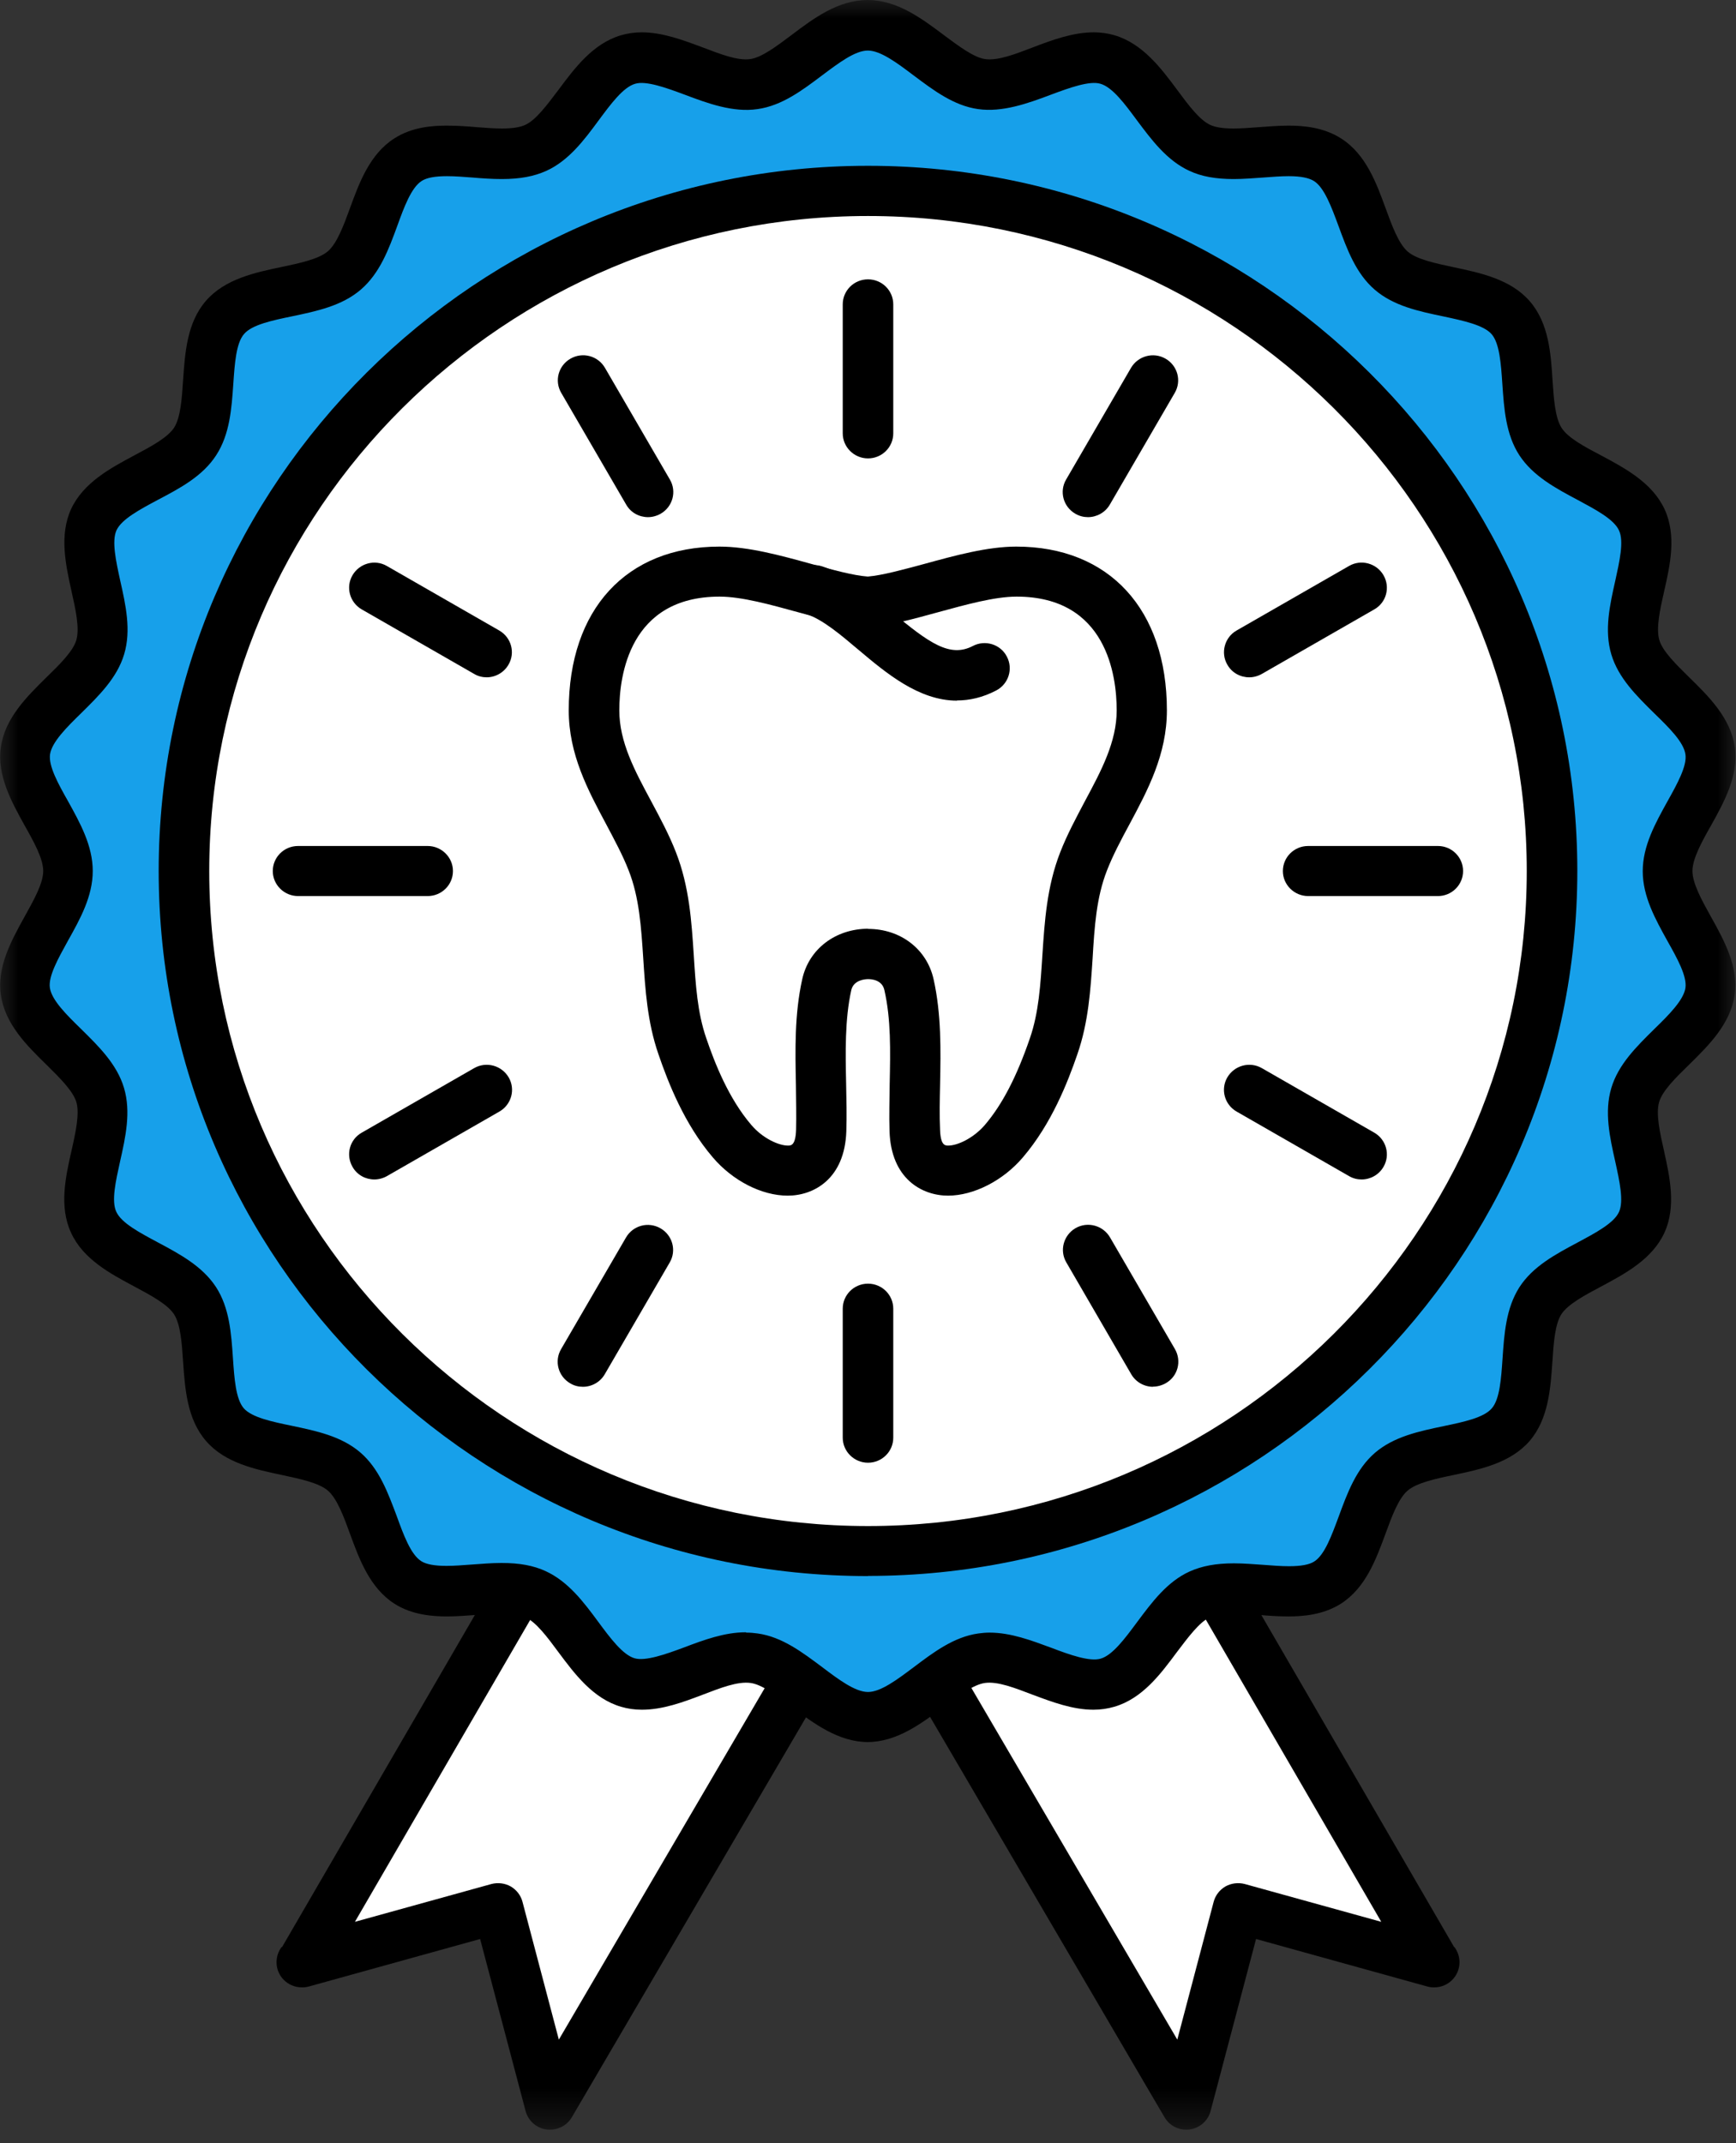 <?xml version="1.0" encoding="UTF-8"?> <svg xmlns="http://www.w3.org/2000/svg" width="47" height="58" viewBox="0 0 47 58" fill="none"><rect x="0" y="0" width="47" height="58" fill="#333333" stroke="none"/><mask id="mask0_3_117" style="mask-type:luminance" maskUnits="userSpaceOnUse" x="0" y="0" width="47" height="58"><path d="M47 0H0V57.642H47V0Z" fill="white"></path></mask><g mask="url(#mask0_3_117)"><path d="M32.693 42.757H23.68L32.004 56.96L33.41 51.643L38.714 53.113L32.693 42.757Z" fill="white"></path><path d="M24.582 42.757L31.874 55.205L32.859 51.473C32.906 51.298 33.021 51.146 33.178 51.058C33.336 50.966 33.525 50.943 33.701 50.994L34.455 51.201L29.548 42.757H24.577H24.582Z" fill="white"></path><path d="M39.37 52.698L33.553 42.683C33.386 42.729 33.206 42.752 33.012 42.752H32.018L37.396 52.012L33.701 50.989C33.525 50.943 33.336 50.966 33.178 51.054C33.021 51.146 32.906 51.293 32.859 51.468L31.874 55.2L24.582 42.752H23.005L31.528 57.301C31.652 57.513 31.874 57.637 32.115 57.637C32.147 57.637 32.175 57.637 32.207 57.632C32.48 57.596 32.707 57.397 32.776 57.13L34.006 52.477L38.644 53.763C38.704 53.781 38.769 53.786 38.834 53.786C39.208 53.786 39.514 53.481 39.514 53.108C39.514 52.952 39.463 52.809 39.375 52.694L39.37 52.698Z" fill="black"></path><path d="M14.312 42.757H23.324L15.001 56.96L13.595 51.643L8.291 53.113L14.312 42.757Z" fill="white"></path><path d="M22.422 42.757L15.13 55.205L14.145 51.473C14.099 51.298 13.983 51.146 13.826 51.058C13.669 50.966 13.479 50.943 13.304 50.994L12.55 51.201L17.456 42.757H22.422Z" fill="white"></path><path d="M7.635 52.698L13.452 42.683C13.618 42.729 13.799 42.752 13.993 42.752H14.987L9.609 52.012L13.304 50.989C13.479 50.943 13.669 50.966 13.826 51.054C13.983 51.146 14.099 51.293 14.145 51.468L15.13 55.2L22.423 42.752H24.004L15.482 57.301C15.357 57.513 15.13 57.637 14.89 57.637C14.857 57.637 14.83 57.637 14.797 57.632C14.524 57.596 14.298 57.397 14.229 57.13L12.999 52.477L8.361 53.763C8.296 53.781 8.236 53.786 8.171 53.786C7.792 53.786 7.487 53.481 7.487 53.108C7.487 52.952 7.537 52.809 7.625 52.694L7.635 52.698Z" fill="black"></path><path d="M23.5 46.47C22.423 46.47 21.456 45.023 20.42 44.876C19.357 44.724 18.02 45.839 17.012 45.544C15.986 45.244 15.473 43.586 14.511 43.148C13.54 42.706 11.944 43.397 11.052 42.826C10.155 42.255 10.132 40.518 9.332 39.827C8.527 39.136 6.798 39.357 6.104 38.555C5.406 37.758 5.873 36.086 5.295 35.197C4.721 34.312 2.996 34.041 2.553 33.078C2.113 32.124 3.033 30.65 2.728 29.632C2.432 28.627 0.856 27.886 0.703 26.826C0.555 25.794 1.854 24.642 1.854 23.569C1.854 22.496 0.555 21.344 0.703 20.312C0.856 19.257 2.432 18.511 2.728 17.506C3.029 16.484 2.113 15.014 2.553 14.06C2.996 13.093 4.721 12.826 5.295 11.941C5.873 11.047 5.406 9.38 6.104 8.583C6.802 7.786 8.532 8.007 9.332 7.311C10.132 6.62 10.159 4.888 11.052 4.312C11.944 3.741 13.54 4.437 14.511 3.994C15.473 3.557 15.986 1.898 17.012 1.599C18.025 1.304 19.357 2.419 20.42 2.267C21.461 2.119 22.423 0.673 23.5 0.673C24.578 0.673 25.544 2.119 26.58 2.267C27.643 2.419 28.98 1.304 29.988 1.599C31.014 1.898 31.527 3.557 32.489 3.994C33.461 4.437 35.056 3.746 35.948 4.317C36.845 4.888 36.868 6.625 37.669 7.316C38.473 8.007 40.203 7.786 40.901 8.587C41.594 9.384 41.132 11.057 41.71 11.946C42.283 12.83 44.008 13.102 44.452 14.065C44.891 15.019 43.976 16.493 44.276 17.511C44.572 18.515 46.149 19.257 46.302 20.317C46.45 21.349 45.15 22.5 45.15 23.574C45.15 24.647 46.45 25.799 46.302 26.831C46.149 27.89 44.572 28.632 44.276 29.636C43.976 30.659 44.891 32.129 44.452 33.082C44.008 34.045 42.283 34.317 41.71 35.201C41.132 36.09 41.594 37.763 40.901 38.56C40.203 39.357 38.473 39.136 37.669 39.827C36.868 40.518 36.841 42.255 35.948 42.826C35.056 43.397 33.461 42.702 32.489 43.144C31.527 43.581 31.014 45.24 29.988 45.539C28.975 45.834 27.643 44.719 26.58 44.871C25.539 45.019 24.578 46.465 23.5 46.465V46.47Z" fill="#17A0EA"></path><path d="M42.02 23.574C42.02 33.736 33.729 41.978 23.5 41.978C13.271 41.978 4.98 33.736 4.98 23.574C4.98 13.411 13.271 5.169 23.5 5.169C33.729 5.169 42.02 13.411 42.02 23.574Z" fill="white"></path><path d="M23.5 8.804C15.093 8.804 7.995 14.373 5.739 22.003C5.692 22.518 5.665 23.044 5.665 23.574C5.665 33.349 13.665 41.301 23.5 41.301C33.336 41.301 41.336 33.349 41.336 23.574C41.336 23.044 41.308 22.518 41.261 22.003C39 14.373 31.907 8.804 23.5 8.804Z" fill="white"></path><path d="M27.518 15.466C26.27 15.466 24.536 16.221 23.495 16.281C22.45 16.221 20.726 15.466 19.477 15.466C17.248 15.466 16.083 17.009 16.083 19.22C16.083 20.754 17.128 21.947 17.66 23.311C18.284 24.91 17.914 26.692 18.469 28.309C18.779 29.212 19.186 30.143 19.815 30.88C20.601 31.797 22.182 32.179 22.228 30.595C22.265 29.305 22.094 27.922 22.381 26.646C22.626 25.555 24.36 25.522 24.61 26.646C24.896 27.918 24.721 29.305 24.762 30.595C24.813 32.184 26.39 31.802 27.176 30.88C27.805 30.143 28.212 29.212 28.522 28.309C29.081 26.688 28.707 24.91 29.331 23.311C29.863 21.947 30.908 20.754 30.908 19.22C30.908 17.004 29.743 15.466 27.514 15.466H27.518Z" fill="white"></path><path d="M25.669 32.359C24.961 32.359 24.124 31.903 24.083 30.617C24.069 30.189 24.083 29.756 24.087 29.332C24.106 28.434 24.124 27.586 23.944 26.798C23.884 26.517 23.592 26.499 23.505 26.499C23.44 26.499 23.111 26.513 23.047 26.798C22.871 27.591 22.89 28.48 22.908 29.341C22.917 29.761 22.927 30.194 22.913 30.617C22.871 31.903 22.034 32.359 21.327 32.359C20.619 32.359 19.833 31.953 19.297 31.322C18.529 30.424 18.09 29.3 17.826 28.53C17.526 27.664 17.47 26.785 17.415 25.937C17.359 25.089 17.308 24.288 17.021 23.56C16.86 23.145 16.642 22.744 16.416 22.316C15.916 21.381 15.398 20.418 15.398 19.225C15.398 16.488 16.961 14.793 19.477 14.793C20.263 14.793 21.132 15.032 21.969 15.263C22.552 15.424 23.102 15.576 23.495 15.604C23.888 15.571 24.439 15.419 25.021 15.263C25.863 15.032 26.737 14.793 27.514 14.793C30.029 14.793 31.592 16.493 31.592 19.225C31.592 20.418 31.074 21.385 30.575 22.316C30.344 22.744 30.131 23.145 29.969 23.56C29.682 24.292 29.631 25.089 29.581 25.937C29.525 26.785 29.47 27.664 29.169 28.53C28.906 29.295 28.466 30.419 27.694 31.322C27.158 31.953 26.362 32.359 25.664 32.359H25.669ZM23.505 25.14C24.383 25.14 25.095 25.688 25.276 26.503C25.488 27.453 25.47 28.424 25.451 29.36C25.442 29.784 25.433 30.184 25.451 30.576C25.465 31.004 25.59 31.004 25.673 31.004C25.923 31.004 26.353 30.806 26.663 30.447C27.134 29.894 27.523 29.148 27.884 28.097C28.124 27.402 28.17 26.651 28.221 25.854C28.281 24.942 28.341 23.997 28.702 23.071C28.892 22.583 29.141 22.122 29.377 21.675C29.817 20.855 30.233 20.077 30.233 19.225C30.233 18.299 29.969 16.147 27.523 16.147C26.927 16.147 26.15 16.364 25.391 16.571C24.716 16.755 24.078 16.935 23.542 16.962C23.518 16.962 23.491 16.962 23.463 16.962C22.922 16.93 22.288 16.755 21.613 16.571C20.86 16.364 20.083 16.147 19.482 16.147C17.035 16.147 16.767 18.299 16.767 19.225C16.767 20.081 17.183 20.855 17.627 21.68C17.863 22.122 18.113 22.583 18.302 23.071C18.663 23.997 18.723 24.937 18.783 25.854C18.834 26.651 18.88 27.402 19.121 28.097C19.347 28.761 19.722 29.724 20.342 30.447C20.651 30.811 21.086 31.004 21.331 31.004C21.414 31.004 21.539 31.004 21.553 30.576C21.562 30.189 21.553 29.793 21.549 29.369C21.53 28.429 21.507 27.453 21.72 26.499C21.9 25.683 22.621 25.135 23.509 25.135L23.505 25.14Z" fill="black"></path><path d="M25.909 18.962C24.878 18.962 23.99 18.216 23.241 17.585C22.76 17.179 22.265 16.76 21.835 16.622C21.475 16.507 21.28 16.124 21.396 15.765C21.512 15.41 21.895 15.212 22.256 15.327C22.941 15.548 23.542 16.055 24.124 16.544C25.169 17.423 25.724 17.801 26.339 17.483C26.672 17.308 27.088 17.437 27.259 17.769C27.435 18.101 27.306 18.511 26.973 18.686C26.603 18.879 26.247 18.957 25.909 18.957V18.962Z" fill="black"></path><path d="M11.579 24.251H8.069C7.695 24.251 7.385 23.947 7.385 23.574C7.385 23.2 7.69 22.896 8.069 22.896H11.579C11.953 22.896 12.263 23.2 12.263 23.574C12.263 23.947 11.958 24.251 11.579 24.251Z" fill="black"></path><path d="M10.136 31.921C9.9 31.921 9.669 31.802 9.544 31.58C9.355 31.253 9.466 30.839 9.794 30.654L12.837 28.908C13.165 28.72 13.581 28.835 13.771 29.157C13.96 29.48 13.849 29.894 13.521 30.083L10.478 31.829C10.372 31.889 10.252 31.921 10.136 31.921Z" fill="black"></path><path d="M15.782 37.532C15.667 37.532 15.546 37.505 15.44 37.44C15.112 37.251 15.001 36.837 15.19 36.514L16.948 33.492C17.137 33.165 17.553 33.054 17.882 33.243C18.21 33.432 18.321 33.847 18.131 34.169L16.374 37.191C16.249 37.408 16.018 37.532 15.782 37.532Z" fill="black"></path><path d="M23.5 39.587C23.125 39.587 22.816 39.283 22.816 38.91V35.418C22.816 35.045 23.121 34.741 23.5 34.741C23.879 34.741 24.184 35.045 24.184 35.418V38.91C24.184 39.283 23.879 39.587 23.5 39.587Z" fill="black"></path><path d="M31.218 37.532C30.982 37.532 30.751 37.408 30.626 37.191L28.869 34.165C28.679 33.842 28.795 33.428 29.118 33.239C29.447 33.05 29.863 33.165 30.052 33.488L31.809 36.51C31.999 36.837 31.888 37.252 31.56 37.436C31.453 37.496 31.333 37.528 31.218 37.528V37.532Z" fill="black"></path><path d="M36.864 31.921C36.748 31.921 36.633 31.894 36.522 31.829L33.479 30.083C33.151 29.894 33.04 29.48 33.229 29.157C33.419 28.835 33.835 28.72 34.163 28.908L37.206 30.654C37.534 30.843 37.645 31.258 37.456 31.58C37.331 31.797 37.1 31.921 36.864 31.921Z" fill="black"></path><path d="M29.456 13.996C29.34 13.996 29.225 13.968 29.114 13.904C28.785 13.715 28.674 13.3 28.864 12.978L30.621 9.955C30.811 9.633 31.227 9.518 31.555 9.707C31.884 9.896 31.994 10.31 31.805 10.633L30.048 13.655C29.923 13.871 29.692 13.996 29.456 13.996Z" fill="black"></path><path d="M23.5 12.406C23.125 12.406 22.816 12.102 22.816 11.729V8.237C22.816 7.864 23.121 7.56 23.5 7.56C23.879 7.56 24.184 7.864 24.184 8.237V11.729C24.184 12.102 23.879 12.406 23.5 12.406Z" fill="black"></path><path d="M17.544 13.996C17.308 13.996 17.077 13.876 16.952 13.655L15.195 10.633C15.005 10.31 15.116 9.896 15.445 9.707C15.773 9.518 16.189 9.629 16.379 9.956L18.136 12.978C18.326 13.3 18.215 13.715 17.886 13.904C17.78 13.964 17.66 13.996 17.544 13.996Z" fill="black"></path><path d="M13.179 18.331C13.063 18.331 12.943 18.303 12.837 18.239L9.794 16.493C9.466 16.304 9.355 15.889 9.544 15.567C9.734 15.244 10.15 15.129 10.474 15.318L13.516 17.064C13.845 17.253 13.956 17.668 13.766 17.99C13.641 18.206 13.41 18.331 13.174 18.331H13.179Z" fill="black"></path><path d="M35.416 24.251C35.042 24.251 34.732 23.947 34.732 23.574C34.732 23.2 35.037 22.896 35.416 22.896H38.931C39.306 22.896 39.611 23.2 39.611 23.574C39.611 23.947 39.306 24.251 38.931 24.251H35.416Z" fill="black"></path><path d="M33.821 18.331C33.585 18.331 33.354 18.211 33.229 17.99C33.04 17.668 33.155 17.248 33.479 17.064L36.522 15.318C36.845 15.129 37.266 15.24 37.456 15.567C37.645 15.894 37.534 16.308 37.206 16.493L34.163 18.239C34.057 18.299 33.937 18.331 33.821 18.331Z" fill="black"></path><path d="M23.5 47.147C22.7 47.147 22.029 46.64 21.438 46.198C21.04 45.898 20.633 45.59 20.323 45.548C19.967 45.498 19.495 45.687 19.024 45.866C18.492 46.069 17.942 46.272 17.378 46.272C17.179 46.272 16.989 46.244 16.818 46.193C16.055 45.972 15.556 45.3 15.116 44.71C14.82 44.309 14.515 43.899 14.219 43.766C14.081 43.701 13.872 43.669 13.59 43.669C13.373 43.669 13.142 43.687 12.897 43.706C12.638 43.724 12.37 43.747 12.101 43.747C11.722 43.747 11.158 43.71 10.677 43.402C10.011 42.973 9.725 42.195 9.475 41.508C9.304 41.038 9.123 40.554 8.878 40.343C8.633 40.131 8.125 40.025 7.63 39.919C6.913 39.767 6.095 39.596 5.581 39.002C5.063 38.408 5.008 37.583 4.957 36.855C4.925 36.358 4.888 35.842 4.712 35.57C4.536 35.298 4.078 35.054 3.639 34.819C2.992 34.473 2.252 34.082 1.924 33.363C1.595 32.654 1.776 31.848 1.937 31.138C2.048 30.65 2.159 30.138 2.067 29.825C1.974 29.521 1.609 29.162 1.258 28.816C0.731 28.3 0.134 27.715 0.023 26.927C-0.088 26.163 0.314 25.444 0.666 24.808C0.911 24.366 1.17 23.91 1.17 23.573C1.17 23.237 0.916 22.781 0.666 22.339C0.314 21.703 -0.088 20.984 0.023 20.22C0.134 19.432 0.735 18.847 1.258 18.331C1.614 17.985 1.979 17.626 2.067 17.322C2.159 17.004 2.048 16.497 1.937 16.004C1.78 15.295 1.6 14.489 1.924 13.779C2.257 13.061 2.992 12.669 3.639 12.323C4.083 12.088 4.536 11.844 4.712 11.577C4.888 11.305 4.925 10.789 4.957 10.287C5.008 9.559 5.059 8.735 5.577 8.14C6.095 7.546 6.908 7.376 7.63 7.224C8.12 7.122 8.629 7.012 8.878 6.8C9.123 6.588 9.304 6.104 9.475 5.634C9.725 4.948 10.011 4.169 10.677 3.745C11.163 3.432 11.722 3.4 12.101 3.4C12.37 3.4 12.638 3.418 12.897 3.441C13.142 3.46 13.378 3.478 13.59 3.478C13.872 3.478 14.076 3.446 14.219 3.381C14.511 3.248 14.816 2.833 15.116 2.437C15.556 1.847 16.05 1.179 16.813 0.954C16.989 0.903 17.179 0.875 17.373 0.875C17.937 0.875 18.487 1.083 19.019 1.281C19.491 1.46 19.967 1.649 20.314 1.599C20.628 1.553 21.035 1.244 21.428 0.949C22.02 0.502 22.686 0 23.491 0C24.295 0 24.961 0.507 25.553 0.949C25.951 1.244 26.358 1.553 26.668 1.599C27.023 1.649 27.495 1.46 27.967 1.281C28.499 1.078 29.049 0.875 29.613 0.875C29.812 0.875 29.997 0.903 30.173 0.954C30.936 1.179 31.435 1.847 31.874 2.437C32.17 2.838 32.475 3.248 32.767 3.381C32.905 3.446 33.114 3.478 33.396 3.478C33.613 3.478 33.844 3.46 34.089 3.441C34.348 3.423 34.616 3.4 34.885 3.4C35.264 3.4 35.828 3.437 36.313 3.75C36.979 4.174 37.266 4.957 37.516 5.643C37.687 6.113 37.867 6.597 38.112 6.809C38.357 7.021 38.866 7.127 39.361 7.233C40.078 7.385 40.896 7.555 41.414 8.15C41.932 8.744 41.987 9.564 42.033 10.292C42.066 10.794 42.103 11.31 42.279 11.582C42.454 11.854 42.912 12.098 43.352 12.328C43.999 12.674 44.734 13.065 45.067 13.784C45.395 14.493 45.215 15.3 45.053 16.009C44.942 16.497 44.831 17.004 44.924 17.322C45.012 17.626 45.382 17.985 45.733 18.331C46.26 18.847 46.856 19.432 46.968 20.22C47.078 20.984 46.681 21.703 46.325 22.339C46.075 22.781 45.821 23.237 45.821 23.573C45.821 23.91 46.075 24.366 46.32 24.808C46.676 25.444 47.074 26.163 46.963 26.927C46.852 27.715 46.251 28.3 45.728 28.816C45.372 29.162 45.007 29.521 44.919 29.825C44.827 30.143 44.938 30.65 45.049 31.138C45.206 31.848 45.386 32.654 45.062 33.363C44.73 34.082 43.994 34.473 43.347 34.819C42.903 35.054 42.45 35.298 42.274 35.565C42.098 35.837 42.061 36.353 42.029 36.855C41.978 37.583 41.923 38.408 41.409 39.002C40.891 39.596 40.078 39.767 39.356 39.919C38.866 40.02 38.357 40.131 38.108 40.343C37.863 40.554 37.682 41.038 37.511 41.508C37.257 42.195 36.975 42.973 36.304 43.402C35.819 43.71 35.259 43.747 34.88 43.747C34.612 43.747 34.344 43.729 34.085 43.706C33.84 43.687 33.604 43.669 33.391 43.669C33.109 43.669 32.905 43.701 32.762 43.766C32.471 43.899 32.166 44.314 31.865 44.71C31.426 45.3 30.931 45.972 30.163 46.193C29.988 46.244 29.798 46.272 29.604 46.272C29.04 46.272 28.489 46.064 27.958 45.866C27.486 45.687 27.014 45.498 26.663 45.548C26.348 45.594 25.942 45.898 25.544 46.198C24.952 46.64 24.286 47.147 23.481 47.147H23.5ZM20.207 44.185C20.309 44.185 20.416 44.194 20.513 44.208C21.174 44.3 21.724 44.719 22.261 45.12C22.7 45.452 23.153 45.792 23.5 45.792C23.847 45.792 24.295 45.452 24.739 45.12C25.271 44.719 25.826 44.3 26.487 44.208C26.589 44.194 26.691 44.185 26.792 44.185C27.366 44.185 27.925 44.397 28.462 44.595C28.966 44.788 29.507 44.977 29.798 44.89C30.122 44.797 30.459 44.341 30.783 43.904C31.185 43.365 31.597 42.807 32.207 42.531C32.536 42.383 32.915 42.31 33.405 42.31C33.673 42.31 33.941 42.333 34.205 42.351C34.45 42.37 34.681 42.388 34.898 42.388C35.222 42.388 35.449 42.347 35.583 42.259C35.865 42.079 36.054 41.554 36.244 41.043C36.475 40.412 36.716 39.758 37.224 39.32C37.738 38.878 38.422 38.735 39.083 38.597C39.615 38.486 40.17 38.371 40.387 38.117C40.605 37.869 40.642 37.311 40.679 36.772C40.725 36.1 40.771 35.409 41.136 34.837C41.502 34.271 42.117 33.944 42.713 33.626C43.194 33.368 43.694 33.105 43.832 32.801C43.967 32.506 43.846 31.963 43.731 31.438C43.583 30.779 43.43 30.097 43.624 29.447C43.814 28.807 44.309 28.323 44.785 27.853C45.178 27.471 45.58 27.07 45.631 26.738C45.677 26.421 45.409 25.937 45.146 25.471C44.817 24.877 44.475 24.265 44.475 23.578C44.475 22.892 44.817 22.279 45.146 21.685C45.409 21.215 45.677 20.731 45.631 20.418C45.585 20.081 45.178 19.685 44.785 19.303C44.309 18.833 43.814 18.349 43.624 17.709C43.43 17.059 43.583 16.378 43.731 15.719C43.846 15.194 43.971 14.65 43.832 14.355C43.694 14.051 43.194 13.789 42.713 13.53C42.117 13.213 41.506 12.886 41.136 12.323C40.767 11.757 40.72 11.061 40.674 10.389C40.637 9.85 40.6 9.292 40.383 9.043C40.165 8.795 39.615 8.679 39.079 8.564C38.417 8.426 37.733 8.283 37.22 7.841C36.707 7.399 36.471 6.749 36.239 6.118C36.05 5.607 35.856 5.081 35.578 4.902C35.44 4.814 35.218 4.768 34.889 4.768C34.676 4.768 34.441 4.787 34.196 4.805C33.937 4.823 33.668 4.846 33.4 4.846C32.915 4.846 32.531 4.777 32.203 4.625C31.592 4.344 31.181 3.791 30.778 3.252C30.455 2.815 30.117 2.359 29.793 2.267C29.502 2.179 28.961 2.373 28.457 2.561C27.823 2.801 27.139 3.045 26.483 2.953C25.821 2.861 25.271 2.442 24.735 2.041C24.295 1.709 23.842 1.368 23.495 1.368C23.148 1.368 22.7 1.709 22.256 2.041C21.724 2.442 21.169 2.861 20.508 2.953C19.852 3.05 19.167 2.801 18.534 2.561C18.03 2.373 17.489 2.179 17.197 2.267C16.873 2.359 16.536 2.815 16.212 3.252C15.815 3.791 15.398 4.349 14.788 4.625C14.46 4.773 14.081 4.846 13.59 4.846C13.322 4.846 13.054 4.828 12.795 4.805C12.55 4.787 12.319 4.768 12.101 4.768C11.778 4.768 11.551 4.81 11.417 4.897C11.135 5.077 10.941 5.602 10.756 6.113C10.525 6.745 10.284 7.394 9.771 7.836C9.258 8.279 8.573 8.421 7.912 8.56C7.38 8.67 6.825 8.785 6.608 9.039C6.391 9.287 6.354 9.845 6.317 10.384C6.27 11.056 6.224 11.748 5.854 12.319C5.489 12.886 4.874 13.213 4.277 13.526C3.796 13.784 3.297 14.046 3.154 14.351C3.02 14.645 3.14 15.189 3.255 15.714C3.403 16.373 3.556 17.055 3.362 17.704C3.172 18.345 2.677 18.828 2.201 19.298C1.808 19.681 1.406 20.081 1.355 20.413C1.309 20.731 1.577 21.215 1.84 21.68C2.169 22.274 2.511 22.887 2.511 23.573C2.511 24.26 2.169 24.873 1.836 25.467C1.577 25.937 1.304 26.421 1.35 26.734C1.401 27.07 1.803 27.466 2.196 27.849C2.673 28.319 3.167 28.802 3.357 29.443C3.551 30.092 3.399 30.774 3.251 31.433C3.135 31.958 3.01 32.502 3.149 32.797C3.288 33.101 3.787 33.363 4.268 33.621C4.865 33.939 5.475 34.266 5.845 34.828C6.215 35.395 6.261 36.09 6.307 36.763C6.344 37.302 6.381 37.859 6.599 38.113C6.816 38.362 7.366 38.477 7.898 38.587C8.559 38.726 9.244 38.868 9.757 39.311C10.27 39.753 10.506 40.407 10.742 41.034C10.927 41.545 11.121 42.07 11.403 42.25C11.537 42.337 11.764 42.379 12.088 42.379C12.3 42.379 12.536 42.36 12.781 42.342C13.04 42.324 13.313 42.3 13.576 42.3C14.067 42.3 14.446 42.37 14.774 42.522C15.384 42.803 15.801 43.356 16.198 43.895C16.522 44.332 16.86 44.788 17.183 44.88C17.475 44.963 18.016 44.774 18.52 44.586C19.056 44.383 19.616 44.176 20.189 44.176L20.207 44.185Z" fill="black"></path><path d="M23.5 42.655C12.911 42.655 4.296 34.096 4.296 23.574C4.296 13.051 12.911 4.487 23.5 4.487C34.089 4.487 42.704 13.047 42.704 23.569C42.704 34.091 34.089 42.651 23.5 42.651V42.655ZM23.5 5.846C13.664 5.846 5.665 13.798 5.665 23.574C5.665 33.349 13.664 41.301 23.5 41.301C33.336 41.301 41.335 33.349 41.335 23.574C41.335 13.798 33.336 5.846 23.5 5.846Z" fill="black"></path></g></svg> 
